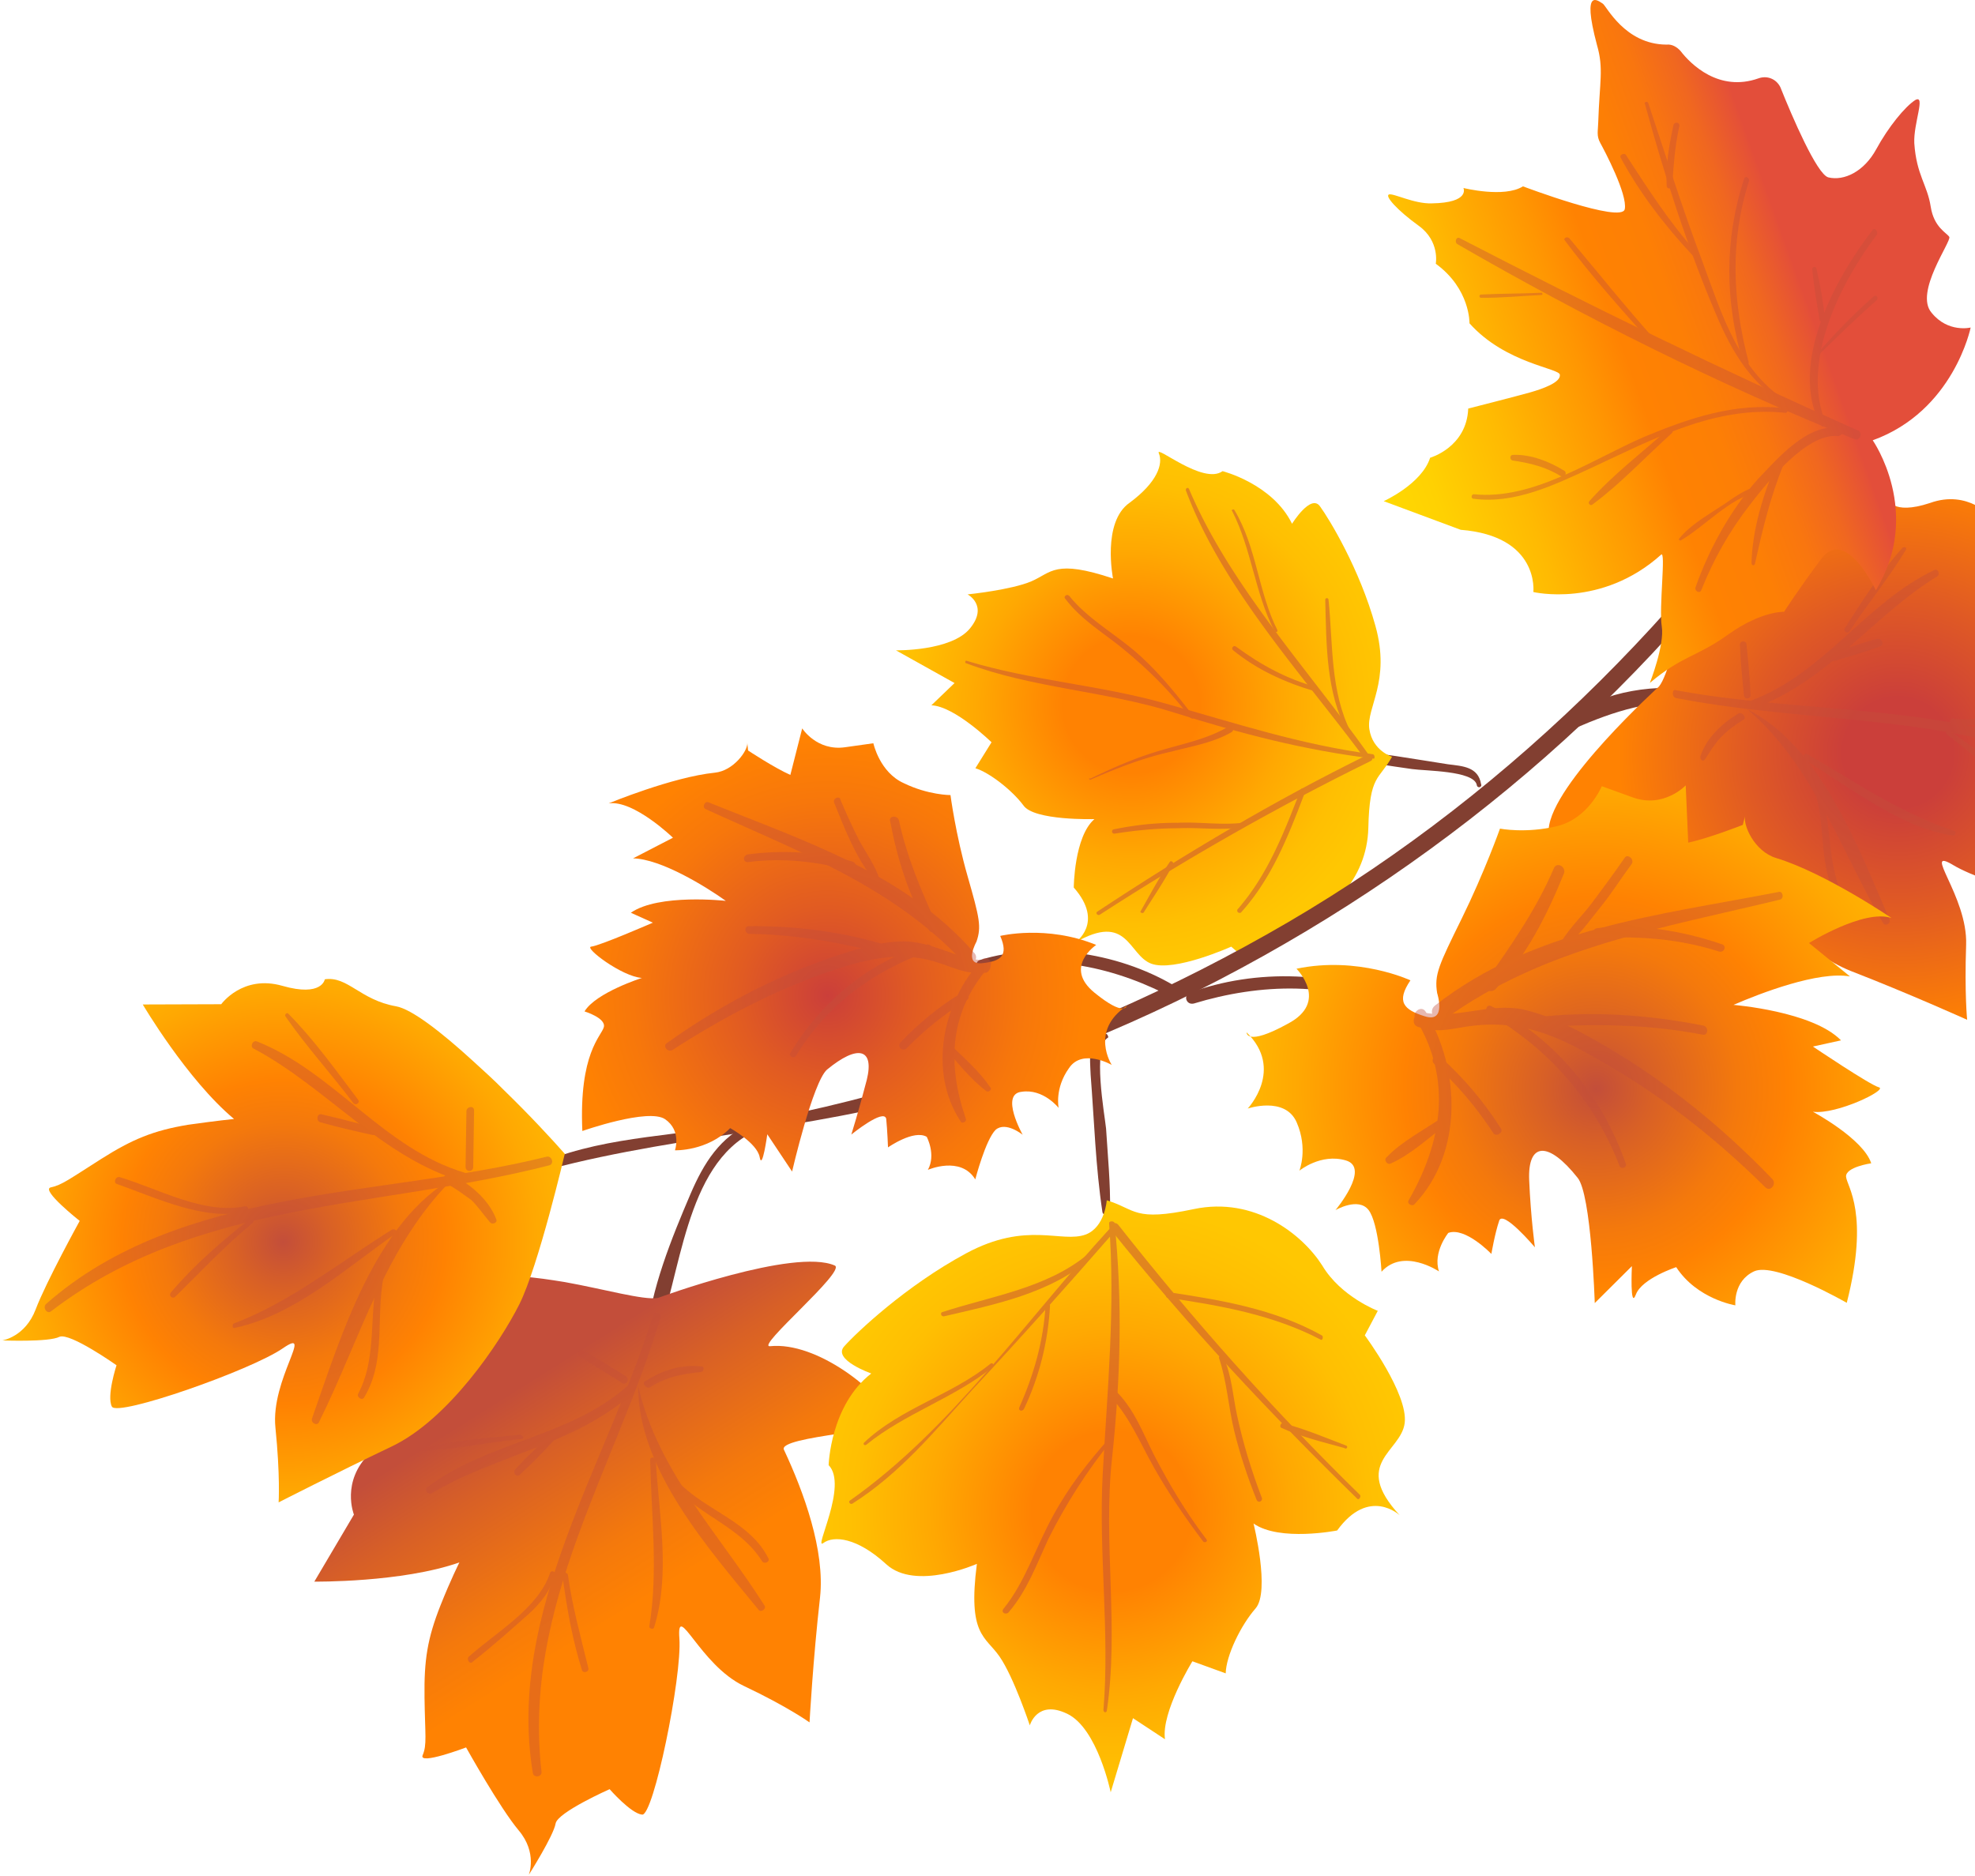 <svg width="780" height="741" fill="none" xmlns="http://www.w3.org/2000/svg"><path d="M664.897 271.893c-17.591-1.264-37.679 2.965-50.793 15.652-1.164 1.429-.468 3.977 1.604 2.893 16.279-7.334 30.53-13.152 48.853-13.272 3.501.08 3.405-5.149.336-5.273z" fill="#823F31"/><path d="M655.215 271.133c3.493-4.285 7.093-20.368 11.646-35.675 3.264-10.81 7.392-21.708 12.913-27.51 4.745-4.849 16.152 17.127 20.553 13.186 7.205-6.409 13.678-11.434 17.954-12.307 14.083-3.181 18.344-12.783 27.161-11.935 0 0 1.569 6.825 16.772 1.784 15.158-5.474 24.601 5.788 24.601 5.788l30.853-1.397s-15.63 30.842-33.189 47.038c0 0 7.434.116 18.456 1.176 14.135 1.616 22.264 4.28 35.199 11.257 12.935 6.977 16.268 9.693 20.676 10.117 4.409.424-10.389 13.719-10.389 13.719s14.996 22.92 19.597 33.802c4.601 10.882 13.851 11.686 13.851 11.686s-18.192 1.416-22.689.128c-4.54-1.72-21.843 12.704-21.843 12.704s4.689 11.746 2.969 16.287c-1.72 4.54-55.727-11.349-68.75-19.19-13.023-7.841 5.597 12.09 4.942 31.366-.656 19.276.401 29.646.401 29.646s-22.881-10.33-46.061-19.319c-17.3-6.968-33.972-24.915-45.106-39.934-3.553-4.877-27.721 36.44-30.233 33.204-7.626-10.574-13.82-41.376-3.607-56.823 3.405-5.149-40.555 13.3-40.263 7.595 1.22-18.024 43.586-56.393 43.586-56.393z" fill="url(#a)"/><g opacity=".4" fill="#C34E3A"><path d="M661.793 275.703c61.908 12.028 126.156 4.173 180.592 41.41 1.86 1.12 3.801-1.26 1.94-2.38-51.587-39.274-121.884-30.802-182.408-42.098-1.384-.733-1.941 2.38-.124 3.068z"/><path d="M693.175 279.491c28.634-10.339 46.908-36.649 71.989-51.865 1.208-.996.124-3.068-1.129-2.504-27.072 12.799-43.443 40.661-72.032 51.432-2.116.652-.944 3.589 1.172 2.937zM690.195 280.231c26.317 22.639 36.664 55.637 53.572 84.474.997 1.209 3.069.124 2.461-1.56-11.979-27.593-27.051-68.404-56.033-82.914z"/><path d="M716.573 312.033c4.997 14.77 1.053 31.762 10.283 45.228 1.04 1.64 3.025-.308 2.029-1.516-7.934-13.599-4.81-30.07-10.196-44.365-.176-1.728-2.68-.6-2.116.653zM712.747 300.198c18.128 10.814 37.648 26.724 58.485 29.84.908.344 1.596-1.473.687-1.817-20.756-6.616-39.536-19.546-58.096-30.315-1.384-.733-2.46 1.56-1.076 2.292zM768.91 290.109c10.386 7.674 19.565 16.343 29.131 24.536.952.776 2.548-.696 1.596-1.472-8.834-9.578-19.22-17.251-29.563-24.492-.952-.776-2.116.652-1.164 1.428zM771.107 285.956c15.131 2.824 31.621-6.714 45.44-12.488 1.684-.608.556-3.113-1.128-2.505-13.475 4.866-29.446 15.224-44.1 12.788-1.341-.3-1.553 1.905-.212 2.205zM724.905 260.978c5.917-1.913 11.877-3.393 17.751-5.738 1.684-.608.556-3.113-1.173-2.937-5.961 1.481-11.834 3.826-17.795 5.306-2.072 1.084-.9 4.021 1.217 3.369zM730.286 249.515c7.197-10.774 15.734-21.248 22.455-32.41.344-.909-.564-1.253-1.385-.733-8.625 9.611-15.778 20.817-22.931 32.023-.344.909 1.084 2.073 1.861 1.12zM691.351 274.437c-.228-6.526-.933-13.439-1.593-19.92-.176-1.728-2.769-1.464-2.593.264.229 6.525.933 13.439 1.593 19.92.176 1.728 2.769 1.464 2.593-.264zM686.437 281.923c-6.173 3.685-12.558 9.574-14.878 16.796-.3 1.34 1.128 2.504 1.861 1.12 1.896-2.813 3.748-6.057 6.12-8.482 2.761-2.901 5.609-4.937 8.89-7.018 1.684-.608-.352-3.456-1.993-2.416z"/></g><path d="M584.931 309.728c-1.136-6.87-7.273-7.118-13.022-7.841-13.747-2.092-27.106-4.661-40.72-5.456-1.773-.256-2.373 2.424-.6 2.68 8.949 2.144 18.243 3.38 27.105 4.66 5.317.768 24.073.604 25.509 6.133.176 1.728 2.293 1.076 1.728-.176z" fill="#823F31"/><path d="M549.776 298.903c-5.168 9.258-8.889 7.017-9.369 28.021-.479 21.004-16.142 34.387-27.976 38.213-11.79 4.257-18.987 15.031-18.987 15.031l-7.186-6.253s-22.54 10.155-31.621 6.714c-9.082-3.44-9.071-20.467-30.094-8.284 0 0 11.87-7.758-.473-21.78 0 0 .135-20.096 8.161-27.026 0 0-23.941.693-28.058-5.436-4.549-6.085-13.551-13.026-18.956-14.658l6.377-10.254s-14.548-14.235-23.753-14.606l9.145-8.79-23.145-12.922s21.869.391 29.242-8.655c7.373-9.046-.933-13.438-.933-13.438s17.283-1.761 25.229-5.19c7.945-3.429 9.145-8.79 32.194-1.097 0 0-4.45-22.248 6.556-29.918 10.962-8.102 13.282-15.324 11.546-19.512-1.693-3.757 17.439 12.63 25.165 7.04 0 0 19.716 4.977 27.438 20.779 0 0 7.497-12.114 11.094-6.805 3.552 4.877 15.603 24.604 21.825 47.108 6.178 22.072-3.7 32.246-2.387 40.844 1.313 8.597 8.966 10.874 8.966 10.874z" fill="url(#b)"/><g opacity=".5" fill="#C34E3A"><path d="M434.332 361.307c34.402-22.277 69.888-42.482 106.89-60.659 1.685-.608.512-3.545-1.128-2.505-37.002 18.177-72.401 39.246-106.758 61.956-.821.52.176 1.728.996 1.208z"/><path d="M542.254 297.921c-28.313-3.664-54.519-12.345-81.932-20.029-26.073-7.385-52.871-9.021-78.556-16.881-.476-.388-.776.952-.344.908 26.338 9.977 55.251 10.96 82.32 19.553 26.162 8.249 51.283 14.857 78.688 18.177.476.388.732-1.384-.176-1.728z"/><path d="M540.526 298.098c-23.962-33.793-54.837-66.883-70.941-104.969-.52-.821-1.34-.3-1.252.564 14.42 38.695 46.291 72.992 70.597 105.878.564 1.252 2.16-.22 1.596-1.473zM430.645 307.984c10.45-4.557 20.944-8.682 32.046-11.123 8.077-2.133 16.243-3.401 23.668-7.65 1.64-1.04-.308-3.025-1.516-2.029-8.246 4.77-17.663 6.602-26.561 9.255-9.33 2.697-18.527 6.69-27.681 11.115-.908-.344-.388.476.044.432zM471.308 282.886c-6.542-8.502-13.039-16.571-21.221-24.032-9.134-8.238-20.208-14.094-27.702-23.372-.996-1.208-2.592.264-1.64 1.04 6.065 8.114 14.891 13.326 22.509 19.535 9.998 8.15 19.22 17.251 26.802 27.393.952.776 1.772.256 1.252-.564zM490.123 360.424c12.162-13.463 18.742-30.287 25.279-47.542.3-1.341-1.516-2.029-1.816-.688-6.581 16.823-12.774 33.17-24.892 47.065a.96.96 0 0 0 1.429 1.165zM490.013 325.073c-8.21.837-16.639-.487-24.893-.083-8.298-.028-16.507.809-25.061 2.553-1.296.132-1.12 1.861.176 1.729 8.166-1.269 16.376-2.105 25.105-2.122 8.254-.404 16.683.92 24.849-.349.776-.952.688-1.816-.176-1.728zM451.703 360.408c3.749-6.057 8.317-12.635 11.59-19.08.344-.908-1.041-1.64-1.385-.732-4.18 6.101-7.841 13.023-11.545 19.512.044.432.952.776 1.34.3z"/><path d="M519.905 271.386c-11.675-3.176-21.841-8.689-31.751-15.974-.952-.776-2.116.652-1.164 1.428 9.522 7.761 20.508 12.754 32.659 16.318.864-.088 1.12-1.86.256-1.772zM504.521 248.942c-7.634-14.938-8.142-32.786-17.072-47.592-.477-.388-1.297.132-.821.52 7.634 14.939 8.963 32.266 16.597 47.205.52.82 1.384.732 1.296-.133zM533.508 289.208c-8.198-16.191-7.023-34.646-8.828-52.361-.088-.864-1.384-.732-1.296.132.465 17.415.241 36.647 8.827 52.361.132 1.297 1.817.688 1.297-.132z"/></g><path d="M296.884 443.413c-12.522 5.642-18.899 15.896-24.191 28.223-7.401 17.343-15.79 37.843-17.354 56.775-.256 1.772 2.513 3.236 3.589.944 10.109-25.041 11.28-69.254 39.173-82.573 2.116-.652.856-4.453-1.217-3.369z" fill="#823F31"/><path d="M259.848 512.672c-5.573 1.004-21.312-3.504-36.875-6.284-11.543-1.88-22.609-3.372-30.254-1.283-6.35 1.956 7.95 22.328 2.033 24.24-9.286 3.129-16.323 6.902-19.04 10.235-9.357 10.994-19.903 10.323-23.431 18.54 0 0 5.281 4.701-6.237 15.916-11.518 11.214-6.264 24.212-6.264 24.212l-15.639 26.478s34.531.411 57.291-7.583c0 0-3.272 6.445-7.445 16.911-5.204 13.191-6.528 21.62-6.328 36.443.201 14.823 1.029 18.668-.735 22.777-1.764 4.108 17.151-3.057 17.151-3.057s13.355 23.96 20.805 32.805c7.45 8.846 3.965 17.495 3.965 17.495s9.782-15.403 10.594-20.288c.856-4.453 21.323-13.523 21.323-13.523s8.402 9.621 12.811 10.045c4.453.856 15.845-54.439 14.737-69.605-1.109-15.167 8.058 10.529 25.489 18.794 17.432 8.265 25.914 14.386 25.914 14.386s1.379-25.025 4.143-49.317c2.04-18.544-6.431-41.692-14.241-58.359-2.732-5.397 45.493-7.691 43.368-11.404-5.553-11.658-30.267-31.405-48.846-29.512-6.049.617 30.153-29.702 25.568-31.855-16.004-7.101-69.857 12.793-69.857 12.793z" fill="url(#c)"/><g opacity=".4" fill="#C34E3A"><path d="M257.917 519.419c-18.042 58.592-57.908 117.224-47.504 180.776.22 2.161 3.677 1.808 3.457-.352-7.556-65.588 28.905-119.072 47.159-179.868.3-1.34-2.856-2.328-3.112-.556z"/><path d="M247.683 547.528c-22.823 20.224-54.973 21.754-78.881 39.906-1.641 1.04.308 3.024 1.56 2.46 25.512-15.259 56.966-19.337 79.358-39.518 1.552-1.904-.44-4.321-2.037-2.848zM252.048 547.52c-.155 32.758 27.951 64.383 47.4 88.159 1.04 1.64 3.456-.352 2.46-1.56-18.204-28.705-42.062-52.905-49.86-86.599z"/><path d="M266.124 587.123c10.35 11.606 26.521 16.071 34.888 29.625.996 1.208 3.068.124 2.504-1.128-7.158-14.551-24.625-18.883-35.364-30.013-1.384-.732-3.456.352-2.028 1.516zM256.77 576.726c.473 21.78 3.194 44.205-.31 65.517-.344.908 1.473 1.596 1.817.688 6.616-20.756 1.991-44.733.698-65.993-.176-1.728-2.337-1.508-2.205-.212zM222.109 622.168c1.753 12.918 3.894 25.36 7.763 37.627.564 1.252 2.68.6 2.548-.697-3.005-12.354-6.442-24.664-8.15-37.151-.565-1.252-2.725-1.032-2.161.221zM217.224 621.354c-4.685 14.011-21.608 23.593-32.006 32.948-1.208.996.353 3.456 1.517 2.028 7.681-6.022 14.886-12.431 22.091-18.84 4.789-4.417 8.67-9.179 10.214-15.448.732-1.384-1.516-2.028-1.816-.688zM216.517 567.292c-4.356 4.373-9.145 8.79-13.07 13.119-1.164 1.429.785 3.413 1.949 1.985 4.789-4.417 9.145-8.79 13.458-13.595 1.64-1.041-.74-2.981-2.337-1.509zM205.54 566.665c-12.963 1.321-25.969 2.21-38.756 5.259-.864.088-.732 1.384.132 1.296 13.007-.889 25.837-3.505 38.8-4.826 1.34.3 1.164-1.429-.176-1.729zM247.287 543.64c-5.581-3.361-11.207-7.153-17.22-10.47-1.384-.732-2.46 1.561-1.508 2.337 5.625 3.792 11.638 7.109 17.264 10.901 1.816.689 2.892-1.604 1.464-2.768zM256.888 547.899c6.129-4.117 12.999-5.253 19.912-5.958 1.296-.132 1.508-2.336.212-2.204-7.954-.936-15.555 1.585-22.116 5.746-1.684.608.352 3.456 1.992 2.416z"/></g><path d="M729.402 146.575c-55.583 88.611-130.335 164.768-220.559 217.617-45.328 26.447-94.208 48.016-144.225 62.717-25.441 7.394-51.834 14.012-78.059 17.994-27.909 4.59-55.826 4.815-81.083 18.302-.82.52-.688 1.816.608 1.684 54.638-16.481 112.59-17.583 167.227-34.064 50.018-14.7 97.602-36.138 142.454-62.972 89.703-53.67 165.927-128.23 217.79-219.081 1.12-1.861-2.645-4.533-4.153-2.197z" fill="#823F31"/><path d="M739.608 173.911s19.933 28.529 1.235 59.247c0 0-11.716-25-21.373-12.665-9.225 12.29-14.87 21.16-14.87 21.16s-8.774-.416-21.808 8.771c-12.602 9.142-18.351 8.418-31.209 19.332 0 0 5.892-15.007 4.712-22.308-1.181-7.301 1.715-30.298-.269-28.349-23.6 21.176-50.449 14.744-50.449 14.744s2.552-22.088-28.699-24.58l-30.402-11.309s15.027-6.77 18.335-17.148c0 0 14.427-4.089 15.046-19.432 0 0 20-5.094 24.665-6.442 4.665-1.349 11.834-3.825 11.526-6.85.168-2.636-21.4-4.368-35.691-20.375 0 0 .363-13.57-13.312-23.528 0 0 1.712-8.905-6.77-15.026-8.481-6.121-13.419-11.73-11.734-12.338 1.684-.608 9.99 3.784 16.947 3.512 15.255-.245 12.478-6.074 12.478-6.074s16.127 4.032 23.509-.649c0 0 39.052 14.794 40.208 9 1.156-5.792-8.038-23.191-9.643-26.084-1.604-2.892-.916-4.709-.836-8.21.531-16.207 2.207-21.18-.489-30.51-6.354-23.8.875-17.115 2.26-16.383 1.384.733 8.63 16.147 25.225 16.203 2.16-.22 4.021.9 5.493 2.496 4.029 5.265 15.199 16.35 30.79 10.833 3.369-1.216 7.002.16 8.65 3.485 4.689 11.746 14.412 34.33 18.909 35.618 6.269 1.544 14.17-2.317 18.951-11.099 4.781-8.782 11.378-16.876 15.478-19.476 4.145-2.169-.804 9.25-.443 17.071.844 12.574 5.173 16.5 6.486 25.097 1.268 8.165 6.285 10.273 7.326 11.914 1.04 1.64-13.918 21.936-6.989 29.962 6.498 8.069 15.439 5.848 15.439 5.848s-6.68 32.987-38.682 44.542z" fill="url(#d)"/><g opacity=".4" fill="#C34E3A"><path d="M733.983 170.117c-53.503-23.799-105.41-49.07-157.493-76.07-1.384-.732-2.028 1.517-1.076 2.293 50.099 28.948 103.002 55.427 156.717 77.021 2.292 1.077 3.712-2.124 1.852-3.244z"/><path d="M707.125 159.32c-20.42-11.89-27.206-35.646-35.024-56.678-7.774-20.6-14.252-41.332-21.162-62.02-.52-.82-1.773-.255-1.252.565 7.658 28.033 16.657 56.366 28.116 83.139 6.337 15.07 14.227 28.237 29.022 36.334.564 1.252 1.253-.564.3-1.34zM739.454 90.977c-14.658 18.956-33.049 52.699-20.558 76.747.565 1.253 2.681.6 2.117-.652-9.899-24.312 5.731-55.154 20.345-74.543.3-1.34-1.172-2.936-1.904-1.552z"/><path d="M726.462 169.137c-12.45-2.224-24.524 12.103-32.418 20.329-10.565 11.991-19.05 27.262-24.467 42.657-.3 1.34 1.56 2.46 2.293 1.076 4.86-12.282 11.149-23.401 19.254-33.831 6.553-8.526 22.42-28.478 34.782-27.118 2.16-.22 2.328-2.857.556-3.113zM705.142 161.269c-19.884-2.34-38.024 3.874-56.031 11.384-20.9 9.115-43.731 24.974-67.116 22.555-.864.088-1.164 1.428-.256 1.772 16.383 2.26 32.186-5.462 46.78-12.188 24.181-11.195 48.573-24.594 76.366-21.75 1.341.3 1.553-1.905.257-1.773zM653.966 134.614c-11.822-13.202-22.825-26.924-34.259-40.602-.953-.776-2.593.264-1.641 1.04 10.615 14.198 22.437 27.401 34.26 40.603.564 1.252 2.16-.22 1.64-1.041zM608.814 115.639c-7.822.361-15.687.289-23.941.693-.864.088-.732 1.385.132 1.297 7.866.071 15.643-.721 23.897-1.125.432-.044.344-.909-.088-.865zM715.714 106.493c.661 6.481 1.753 12.919 2.889 19.788.132 1.296 2.293 1.076 2.161-.22-.661-6.481-1.753-12.919-3.321-19.744-.133-1.296-1.861-1.12-1.729.176zM739.934 117.122c-8.413 7.406-16.307 15.632-23.724 24.246-.388.476.044.432.476.388 7.938-7.794 15.875-15.588 24.288-22.993 1.209-.997.168-2.637-1.04-1.641zM688.895 70.372c-7.993 24.389-7.688 48.806-.381 73.382.564 1.252 2.248.644 2.116-.652-6.398-24.233-7.479-47.697.126-71.61.3-1.34-1.517-2.028-1.861-1.12zM670.065 99.793c-10.826-11.994-19.148-25.116-27.947-38.626-.52-.82-2.636-.168-2.072 1.084 7.546 14.074 17.596 27.02 28.379 38.582.52.82 2.16-.22 1.64-1.04zM660.981 49.205c-1.8 8.042-3.168 16.04-2.763 24.293.132 1.296 1.86 1.12 2.204.212.504-7.91 1.008-15.82 2.808-23.86.3-1.34-1.516-2.03-2.249-.645z"/><path d="M701.637 182.581c-5.248 12.758-9.545 26.293-9.908 39.864.088.864.996 1.208 1.34.3 3-13.403 6.044-26.373 11.293-39.132.688-1.816-2.037-2.849-2.725-1.032zM694.309 192.059c-4.709.916-9.586 4.469-13.255 7.026-6.129 4.117-13.166 7.89-17.823 13.603-.388.476.088.864.52.82 9.886-5.809 19.244-16.804 30.778-19.288 1.252-.565 1.032-2.725-.22-2.161zM658.829 169.48c-10.398 9.355-21.748 17.933-31.15 28.495-.776.952.653 2.116 1.429 1.164 10.962-8.102 20.795-18.708 31.193-28.062.82-.52-.22-2.161-1.472-1.597zM617.717 185.894c-6.057-3.749-13.322-6.501-20.28-6.229-1.296.132-1.12 1.861-.211 2.205 7.089 1.024 13.358 2.568 19.415 6.316 1.385.732 2.461-1.56 1.076-2.292z"/></g><path d="M436.495 408.235c-7.126 2.908-6.033 9.346-5.761 16.303 1.417 18.191 1.969 36.471 4.638 54.098.177 1.728 2.769 1.464 3.025-.308.196-10.934-.905-21.736-1.573-32.582-.573-5.617-5.462-32.186.711-35.871.432-.044-.176-1.729-1.04-1.64z" fill="#823F31"/><path d="M223.051 455.739c-4.937-5.609-13.771-15.186-23.945-25.064-3.897-3.968-8.226-7.893-12.555-11.818-12.035-10.997-23.894-20.267-30.119-21.379-14.223-2.48-19.124-12.021-28.154-10.665 0 0-1.023 7.09-16.763 2.581-15.739-4.508-24.144 7.262-24.144 7.262l-30.986.101s17.428 29.658 36.04 45.224c0 0-7.345.748-18.103 2.281-13.739 2.273-22.116 5.746-34.418 13.548s-15.539 10.314-19.816 11.187c-4.277.872 11.391 13.246 11.391 13.246s-13.266 24.053-17.394 34.951C9.956 528.092.927 529.449.927 529.449s18.411.743 22.556-1.425c4.189-1.737 22.537 11.237 22.537 11.237s-3.997 12.195-1.828 16.339c2.168 4.145 54.858-14.32 67.504-23.03 12.646-8.71-4.86 12.282-2.923 31.294 1.937 19.011 1.265 29.557 1.265 29.557s22.408-11.45 44.472-21.993c22.496-10.587 42.967-41.05 50.588-56.233 7.62-15.183 17.953-59.456 17.953-59.456z" fill="url(#e)"/><g opacity=".4" fill="#C34E3A"><path d="M215.749 456.917c-65.14 16.241-144.235 11.203-197.52 58.105-1.596 1.473.44 4.321 2.037 2.849 57.914-44.319 129.055-40.216 196.7-57.586 2.116-.652.9-4.021-1.217-3.368z"/><path d="M183.651 463.245c-31.954-9.404-51.631-39.706-82.121-51.879-1.817-.688-2.849 2.037-1.464 2.769 29.07 15.374 50.687 43.294 83.073 52.655 1.817.688 2.761-2.901.512-3.545z"/><path d="M179.463 464.98c-31.386 17.604-45.043 63.526-56.22 95.224-.688 1.816 2.081 3.281 2.769 1.464 16.662-33.567 26.059-69.886 53.451-96.688z"/><path d="M149.971 501.164c-4.897 16.216-.455 34.099-8.508 49.326-.732 1.384 1.604 2.893 2.336 1.508 9.35-15.359 3.956-34.018 8.376-50.622.688-1.816-1.948-1.984-2.204-.212zM154.523 485.858c-20.115 12.527-39.879 28.511-62.163 36.893-.82.52-.644 2.249.608 1.684 23.501-5.013 43.864-23.678 63.027-36.981 1.685-.608.168-2.636-1.472-1.596zM98.636 481.511c-11.306 9.01-21.748 17.933-31.105 28.927-1.164 1.428.74 2.981 1.904 1.552 9.922-9.742 19.367-19.872 30.241-28.838 1.208-.997.168-2.637-1.04-1.641zM96.811 476.457c-16.243 3.401-34.327-6.98-49.634-11.533-1.772-.256-2.372 2.425-1.032 2.725 15.395 5.417 34.687 14.802 51.318 10.925 1.296-.132.644-2.249-.652-2.117zM147.316 445.117c-6.701-1.5-13.447-3.432-20.148-4.932-2.248-.644-2.328 2.856-.556 3.112 6.745 1.932 13.447 3.432 20.148 4.932 2.248.644 2.804-2.468.556-3.112zM141.418 434.369c-8.578-11.35-17.244-23.564-27.462-33.874-.52-.82-1.729.176-1.208.997 8.19 11.826 18.02 22.611 26.598 33.961 1.04 1.641 3.068.124 2.072-1.084zM186.888 460.733l.347-22.301c-.176-1.728-2.768-1.464-3.024.309l-.347 22.3c.22 2.16 3.244 1.852 3.024-.308zM176.226 467.494c3.677 1.808 6.533 4.136 9.822 6.421 2.901 2.76 4.981 6.041 7.45 8.845.996 1.208 3.068.124 2.504-1.128-2.997-7.99-10.614-14.199-17.968-17.815-2.68-.6-4.1 2.6-1.808 3.677z"/></g><path d="M437.093 474.096c11.718 3.608 10.474 8.537 34.406 3.479 23.933-5.057 42.933 10.033 50.735 22.335 7.37 12.346 21.901 17.851 21.901 17.851l-5.125 9.69s17.2 23.131 15.752 34.63c-1.448 11.498-21.104 15.684-1.963 36.435 0 0-12.079-11.43-24.709 6.01 0 0-22.68 4.493-33.022-2.748 0 0 6.662 26.825.797 33.535-5.865 6.709-11.633 18.648-11.793 25.649l-13.147-4.772s-12.366 20.032-10.833 30.79l-12.635-8.317-8.804 29.273s-5.19-25.228-17.129-30.997c-11.938-5.769-14.814 4.565-14.814 4.565s-6.302-19.003-11.936-27.16c-5.633-8.158-12.634-8.318-8.97-36.631 0 0-24.225 10.763-35.783.153-11.559-10.61-20.809-11.413-24.865-8.381-4.057 3.033 9.897-22.836 2.103-30.774 0 0 .647-23.64 16.83-36.203 0 0-15.395-5.417-10.694-10.698 4.7-5.281 24.199-23.857 48.204-36.78 24.004-12.924 37.591-3.83 47.264-7.435 7.558-2.953 8.23-13.499 8.23-13.499z" fill="url(#f)"/><g opacity=".5" fill="#C34E3A"><path d="M537.14 590.508c-34.42-33.602-65.991-69.24-95.578-106.826-1.472-1.596-3.889.396-2.849 2.037 30.019 37.542 62.843 72.615 97.263 106.217.52.82 1.684-.608 1.164-1.428z"/><path d="M438.017 483.171c2.526 33.358-.698 65.992-2.537 99.359-1.628 31.162 2.838 62.14.303 92.958.088.864.996 1.208 1.34.3 4.908-33.243-1.55-66.637 2.061-99.748 3.356-31.338 4.207-61.548.993-93.089-.52-.821-2.248-.645-2.16.22z"/><path d="M438.238 485.332c-32.606 35.628-62.646 79.289-102.569 107.368-.82.52.177 1.729.997 1.208 18.863-11.962 32.445-28.626 47.367-44.99 18.891-20.26 37.306-40.909 55.677-61.989 1.64-1.041-.264-2.593-1.472-1.597zM476.497 608.038c-8.058-10.53-14.907-22.056-20.893-33.67-4.381-8.721-7.422-17.143-14.264-24.304-1.472-1.596-3.888.396-2.416 1.993 7.362 7.981 11.443 18.043 16.776 27.54 5.854 10.318 12.527 20.116 19.589 29.437.908.344 1.728-.176 1.208-.996zM438.348 567.831c-8.626 9.61-16.343 19.564-22.588 31.115-6.633 12.026-10.885 25.993-19.422 36.467-1.164 1.429.696 2.549 1.904 1.553 7.417-8.614 11.158-19.036 15.806-29.115 6.889-13.798 15.55-27.341 25.252-39.244.82-.52-.608-1.684-.952-.776zM521.983 527.442c-18.516-10.337-39.396-13.885-60.232-17.001-1.34-.3-1.94 2.38-.212 2.204 20.836 3.116 41.284 6.708 60.188 16.569.476.388 1.164-1.428.256-1.772zM481.419 536.376c3.129 9.285 3.709 19.267 5.974 28.641 2.265 9.374 5.394 18.659 8.911 27.469.564 1.252 2.248.644 2.116-.652-4.169-10.926-7.43-21.508-9.915-33.042-1.657-7.69-2.017-15.511-5.402-23.024-.52-.82-1.772-.256-1.684.608zM531.658 570.984c-8.174-3.097-16.391-6.625-24.909-8.813-.908-.344-1.596 1.472-.688 1.816 7.785 3.573 16.735 5.717 24.821 7.949.952.776 1.684-.608.776-.952z"/><path d="M412.925 515.412c-.751 14.047-4.616 27.538-10.296 40.34-.732 1.385 1.084 2.073 1.816.688 6.113-12.846 9.501-26.725 10.253-40.772-.088-.864-1.905-1.552-1.773-.256zM391.274 538.575c-15.319 12.475-35.751 17.613-50.073 31.296-.388.476.132 1.296.952.776 15.319-12.475 34.799-18.389 50.117-30.863.388-.477-.176-1.729-.996-1.209zM429.656 495.372c-16.095 13.427-38.043 16.537-57.478 22.883-.864.088-.688 1.816.608 1.684 20.044-4.662 42.292-9.111 57.91-22.926.776-.953-.22-2.161-1.04-1.641z"/></g><path d="M388.563 383.431c24.965-7.782 53.154-1.05 75.347 11.096 2.292 1.076 4.145-2.169 2.24-3.721-22.413-14.306-53.927-19.39-79.323-11.563-2.505 1.128-.768 5.317 1.736 4.188z" fill="#823F31"/><path d="M444.987 397.329s-.856 4.453-12.759-5.248c-12.378-10.09.7-18.844.7-18.844-19.592-8.045-37.907-3.56-37.907-3.56 3.428 7.946.148 10.026-7.197 10.775-7.346.748-2.177-8.51-2.177-8.51 2.02-5.881 1.236-9.294-3.505-25.837-4.742-16.543-6.759-32.054-6.759-32.054s-8.73.017-18.376-4.676c-9.602-4.26-12.087-15.794-12.087-15.794l-11.19 1.576c-11.19 1.577-16.911-7.445-16.911-7.445l-4.676 18.376c-6.402-2.84-16.7-9.649-16.7-9.649l-.308-3.025c.308 3.025-5.425 11.03-12.77 11.779-16.851 1.717-41.984 12.135-41.984 12.135 9.894-1.444 25.394 13.566 25.394 13.566l-15.759 8.154c10.934.196 28.63 11.053 36.635 16.786 0 0-26.497-2.975-37.503 4.694l8.694 3.917s-20.899 9.114-24.356 9.466c-3.025.309 12.123 11.862 20.032 12.366 0 0-18.183 5.782-22.664 13.224 0 0 8.562 2.62 7.618 6.208-.944 3.589-9.878 10.175-8.48 41.029 0 0 26.128-9.211 32.706-4.642 6.577 4.568 3.869 12.266 3.869 12.266s12.706.452 21.808-8.771c0 0 10.642 5.901 11.646 11.474 1.005 5.573 3.009-9.038 3.009-9.038l9.794 14.719s8.188-35.323 13.797-40.26c12.082-9.962 18.784-8.462 15.695 4.076-3.132 12.106-6.096 21.576-6.096 21.576s12.902-10.482 13.774-6.205c.441 4.321.713 11.278.713 11.278s10.186-7.15 15.291-4.177c0 0 3.772 7.037.456 13.05 0 0 12.954-5.685 18.72 3.768 0 0 4.076-15.695 8.045-19.592 4.012-3.465 10.678 1.968 10.678 1.968s-9.062-16.103-.421-16.983c8.598-1.313 14.619 6.369 14.619 6.369s-1.656-7.69 4.076-15.695c5.301-7.962 16.896-1.285 16.896-1.285s-8.799-13.51 5.92-23.305z" fill="url(#g)"/><g opacity=".4" fill="#C34E3A"><path d="M265.585 414.735c19.252-12.439 39.543-23.237 61.051-30.667 14.339-4.954 27.945-8.523 42.344-4.315 8.562 2.621 11.418 4.949 20.104 4.501 2.593-.265 2.973-5.105.38-4.841-11.842-.54-20.844-7.481-32.642-7.589-9.594.105-19.312 3.278-28.598 6.406-23.192 8.039-44.736 19.402-64.675 33.657-2.072 1.084-.036 3.933 2.036 2.848z"/><path d="M278.589 319.548c36.636 16.786 73.827 30.459 101.758 60.356 2.424 2.373 6.913-.704 4.444-3.509-27.674-31.669-67.37-44.214-105.17-59.572-1.34-.3-2.416 1.993-1.032 2.725z"/><path d="M351.547 324.339c2.837 14.99 7.402 29.805 15.292 42.971 1.085 2.073 4.365-.008 3.325-1.648-6.162-13.342-11.891-26.729-15.16-41.676-.653-2.116-4.109-1.764-3.457.353zM387.692 379.156c-15.355 16.408-21.267 44.077-8.352 63.717.564 1.252 2.637.168 2.072-1.085-7.43-21.507-6.518-42.555 9.568-60.347 1.596-1.473-1.736-4.189-3.288-2.285zM314.295 417.193c12.322-20.464 30.621-33.679 52.949-41.629 1.684-.608.6-2.681-1.128-2.505-22.892 6.698-41.791 22.594-54.113 43.058-.3 1.341 1.516 2.029 2.292 1.076zM295.838 368.87c19.232.224 37.043 3.648 55.419 8.324 1.816.688 2.805-2.469.988-3.157-18.507-5.972-37.527-8.4-56.715-8.192-1.728.177-1.464 2.769.308 3.025zM295.569 340.519c13.782-1.841 27.053-.137 40.5 3.295 2.248.644 2.76-2.901.511-3.545-13.49-3.864-27.537-4.616-41.319-2.775-2.117.652-1.853 3.245.308 3.025zM329.407 316.99c4.081 10.062 8.858 22.672 16.264 31.085.952.777 2.204.212 1.64-1.04-1.868-5.485-5.421-10.362-8.11-15.327-2.733-5.396-4.989-10.405-7.29-15.846-.176-1.729-3.113-.556-2.504 1.128z"/><path d="M358.068 414.044c7.117-7.273 15.186-13.771 23.82-19.016 1.64-1.04.036-3.933-2.037-2.849-9.065 5.29-17.091 12.219-24.208 19.493-1.552 1.904.829 3.845 2.425 2.372zM373.366 414.232c4.937 5.609 9.962 12.082 16.108 16.694.952.777 2.548-.696 1.596-1.472-4.117-6.129-10.35-11.606-15.676-16.739-.996-1.208-3.024.308-2.028 1.517z"/></g><path d="M553.156 396.35c-24.485-13.222-57.72-13.765-83.372-4.166-2.505 1.128-1.245 4.929 1.736 4.188 25.829-7.87 55.818-9.179 79.872 4.086 2.336 1.509 4.1-2.6 1.764-4.108z" fill="#823F31"/><path d="M492.328 407.784s-.292 5.705 16.243-3.401c16.579-8.674 3.46-21.745 3.46-21.745 24.364-5.101 44.997 4.584 44.997 4.584-5.689 8.438-2.744 11.63 5.817 14.25 8.562 2.621 4.737-9.214 4.737-9.214-1.181-7.301.628-10.978 9.669-29.361 9.041-18.384 15.146-35.596 15.146-35.596s10.246 2.012 22.6-.993c12.354-3.005 17.603-15.763 17.603-15.763l12.238 4.428c12.239 4.429 20.908-4.749 20.908-4.749l.993 22.6c8.122-1.701 21.552-6.998 21.552-6.998l.944-3.589c-.944 3.589 3.613 14.039 12.175 16.659 19.372 5.885 45.637 23.727 45.637 23.727-10.854-3.696-32.61 9.871-32.61 9.871l16.188 13.194c-12.451-2.224-35.555 6.678-46.005 11.236 0 0 31.251 2.491 42.465 14.009l-11.102 2.441s22.501 15.17 26.09 16.114c3.588.944-16.791 10.879-26.085 9.643 0 0 19.856 10.637 23.029 20.355 0 0-10.326 1.489-9.93 5.377.396 3.889 9.318 14.331.266 49.742 0 0-28.294-16.327-36.627-12.422-8.334 3.906-7.365 13.411-7.365 13.411s-15.087-2.392-23.365-15.082c0 0-13.519 4.433-15.927 10.791-2.409 6.357-1.577-11.19-1.577-11.19l-14.666 14.591s-1.334-43.084-6.791-49.513c-11.523-14.543-19.776-14.138-19.1 1.073.633 14.778 2.253 26.401 2.253 26.401s-12.907-15.275-14.151-10.346c-1.676 4.973-3.044 12.971-3.044 12.971s-10.262-10.742-16.999-8.309c0 0-6.209 7.617-3.688 15.219 0 0-14.063-9.482-22.689.128 0 0-1.073-19.099-5.102-24.364-4.029-5.265-13.094.024-13.094.024s14.014-16.707 4.112-19.628c-9.902-2.92-18.359 4.054-18.359 4.054s3.484-8.65-1.073-19.1c-4.557-10.45-19.328-5.452-19.328-5.452s14.578-15.456-.445-30.078z" fill="url(#h)"/><g opacity=".4" fill="#C34E3A"><path d="M699.917 465.651c-19.528-20.275-41.429-38.126-65.57-52.256-10.21-5.944-20.853-11.845-32.483-14.589-13.835-2.957-26.225 3.981-40.06 1.025-3.112-.556-5.176 4.893-1.588 5.837 7.654 2.276 11.455 1.016 19.188-.208 18.924-2.802 32.979 2.315 49.202 11.576 25.437 13.998 48.202 31.761 68.595 51.948 1.948 1.984 4.665-1.348 2.716-3.333z"/><path d="M702.342 352.333c-47.088 9.163-96.345 14.182-135.572 44.809-3.237 2.512.36 7.821 4.029 5.265 39.447-28.467 85.847-35.814 132.284-47.094 1.684-.608.944-3.588-.741-2.98z"/><path d="M613.646 343.036c-7.057 16.436-16.971 30.543-26.884 44.65-1.94 2.38 1.392 5.097 3.809 3.104 12.206-13.031 20.559-29.598 27.184-45.989.6-2.681-3.077-4.489-4.109-1.765zM559.001 402.299c14.651 23.828 10.636 48.685-2.718 71.874-.732 1.384 1.56 2.461 2.336 1.508 19.323-20.304 18.138-53.363 4.483-75.982-1.605-2.893-5.662.14-4.101 2.6zM642.127 459.751c-9.255-26.56-27.751-49.56-53.057-62.262-1.86-1.12-2.892 1.605-1.464 2.769 24.141 14.13 41.897 34.149 51.972 60.19.608 1.684 3.113.556 2.549-.697zM672.794 405.112c-21.832-4.324-44.697-5.924-67.121-3.202-2.592.264-2.196 4.153.396 3.888 22.557-1.425 43.949-1.421 66.213 2.859 2.249.644 2.76-2.901.512-3.545zM679.995 372.946c-15.827-5.372-32.254-8.064-49.106-6.347-2.592.264-2.196 4.153.397 3.888 16.075-.764 31.461.288 47.245 5.228 2.292 1.076 3.712-2.125 1.464-2.769zM641.599 338.877c-4.181 6.102-8.405 11.771-12.63 17.44-3.836 5.193-9.013 10.086-12.374 15.668-.776.952 1.085 2.072 1.905 1.552 5.265-4.029 9.057-9.654 13.326-14.891 4.656-5.714 8.405-11.771 12.629-17.44 1.121-1.861-1.736-4.189-2.856-2.329z"/><path d="M592.66 445.583c-6.761-10.662-14.687-19.896-23.821-28.133-1.904-1.552-4.233 1.304-2.328 2.857 9.134 8.237 16.583 17.082 23.301 27.312 1.04 1.64 4.321-.44 2.848-2.036zM569.532 441.392c-7.337 5.113-16.059 9.494-21.968 15.771-1.208.997.308 3.025 1.561 2.461 7.945-3.429 15.106-10.271 22.011-15.34 2.029-1.516.036-3.933-1.604-2.892z"/></g><defs><radialGradient id="a" cx="0" cy="0" r="1" gradientUnits="userSpaceOnUse" gradientTransform="rotate(5.585 -2674.125 7833.733) scale(160.631)"><stop offset=".135" stop-color="#CB3F3A"/><stop offset=".376" stop-color="#E05A24"/><stop offset=".69" stop-color="#FF8202"/><stop offset="1" stop-color="#FF8202"/></radialGradient><radialGradient id="b" cx="0" cy="0" r="1" gradientUnits="userSpaceOnUse" gradientTransform="rotate(-86.657 370.942 -97.633) scale(141.788 141.789)"><stop offset=".191" stop-color="#FF8202"/><stop offset=".201" stop-color="#FF8402"/><stop offset=".429" stop-color="#FFA802"/><stop offset=".614" stop-color="#FFBF02"/><stop offset=".732" stop-color="#FFC702"/></radialGradient><radialGradient id="e" cx="0" cy="0" r="1" gradientUnits="userSpaceOnUse" gradientTransform="rotate(171.057 36.774 249.65) scale(146.682)"><stop stop-color="#C34E3A"/><stop offset=".125" stop-color="#D86026"/><stop offset=".324" stop-color="#F4790C"/><stop offset=".438" stop-color="#FF8202"/><stop offset=".449" stop-color="#FF8402"/><stop offset=".681" stop-color="#FFA802"/><stop offset=".869" stop-color="#FFBF02"/><stop offset=".989" stop-color="#FFC702"/></radialGradient><radialGradient id="f" cx="0" cy="0" r="1" gradientUnits="userSpaceOnUse" gradientTransform="rotate(171.057 196.2 315.629) scale(165.619)"><stop offset=".191" stop-color="#FF8202"/><stop offset=".201" stop-color="#FF8402"/><stop offset=".429" stop-color="#FFA802"/><stop offset=".614" stop-color="#FFBF02"/><stop offset=".732" stop-color="#FFC702"/></radialGradient><radialGradient id="g" cx="0" cy="0" r="1" gradientUnits="userSpaceOnUse" gradientTransform="rotate(29.564 -581.564 816.09) scale(146.528)"><stop stop-color="#CB3F3A"/><stop offset=".237" stop-color="#E15B22"/><stop offset=".524" stop-color="#F7770B"/><stop offset=".69" stop-color="#FF8202"/><stop offset="1" stop-color="#FF8202"/></radialGradient><radialGradient id="h" cx="0" cy="0" r="1" gradientUnits="userSpaceOnUse" gradientTransform="rotate(161.492 280.18 266.34) scale(173.126)"><stop stop-color="#C34E3A"/><stop offset=".125" stop-color="#D86026"/><stop offset=".324" stop-color="#F4790C"/><stop offset=".438" stop-color="#FF8202"/><stop offset=".449" stop-color="#FF8402"/><stop offset=".681" stop-color="#FFA802"/><stop offset=".869" stop-color="#FFBF02"/><stop offset=".989" stop-color="#FFC702"/></radialGradient><linearGradient id="c" x1="185.957" y1="497.425" x2="328.605" y2="724.864" gradientUnits="userSpaceOnUse"><stop offset=".197" stop-color="#C34E3A"/><stop offset=".3" stop-color="#D86026"/><stop offset=".465" stop-color="#F4790C"/><stop offset=".56" stop-color="#FF8202"/></linearGradient><linearGradient id="d" x1="774.717" y1="87.151" x2="537.225" y2="172.066" gradientUnits="userSpaceOnUse"><stop offset=".271" stop-color="#E34E3A"/><stop offset=".277" stop-color="#E55137"/><stop offset=".338" stop-color="#F06720"/><stop offset=".403" stop-color="#F9760F"/><stop offset=".474" stop-color="#FD7F05"/><stop offset=".566" stop-color="#FF8202"/><stop offset=".639" stop-color="#FF9602"/><stop offset=".794" stop-color="#FFBA02"/><stop offset=".92" stop-color="#FFD102"/><stop offset="1" stop-color="#FFD902"/></linearGradient></defs></svg>